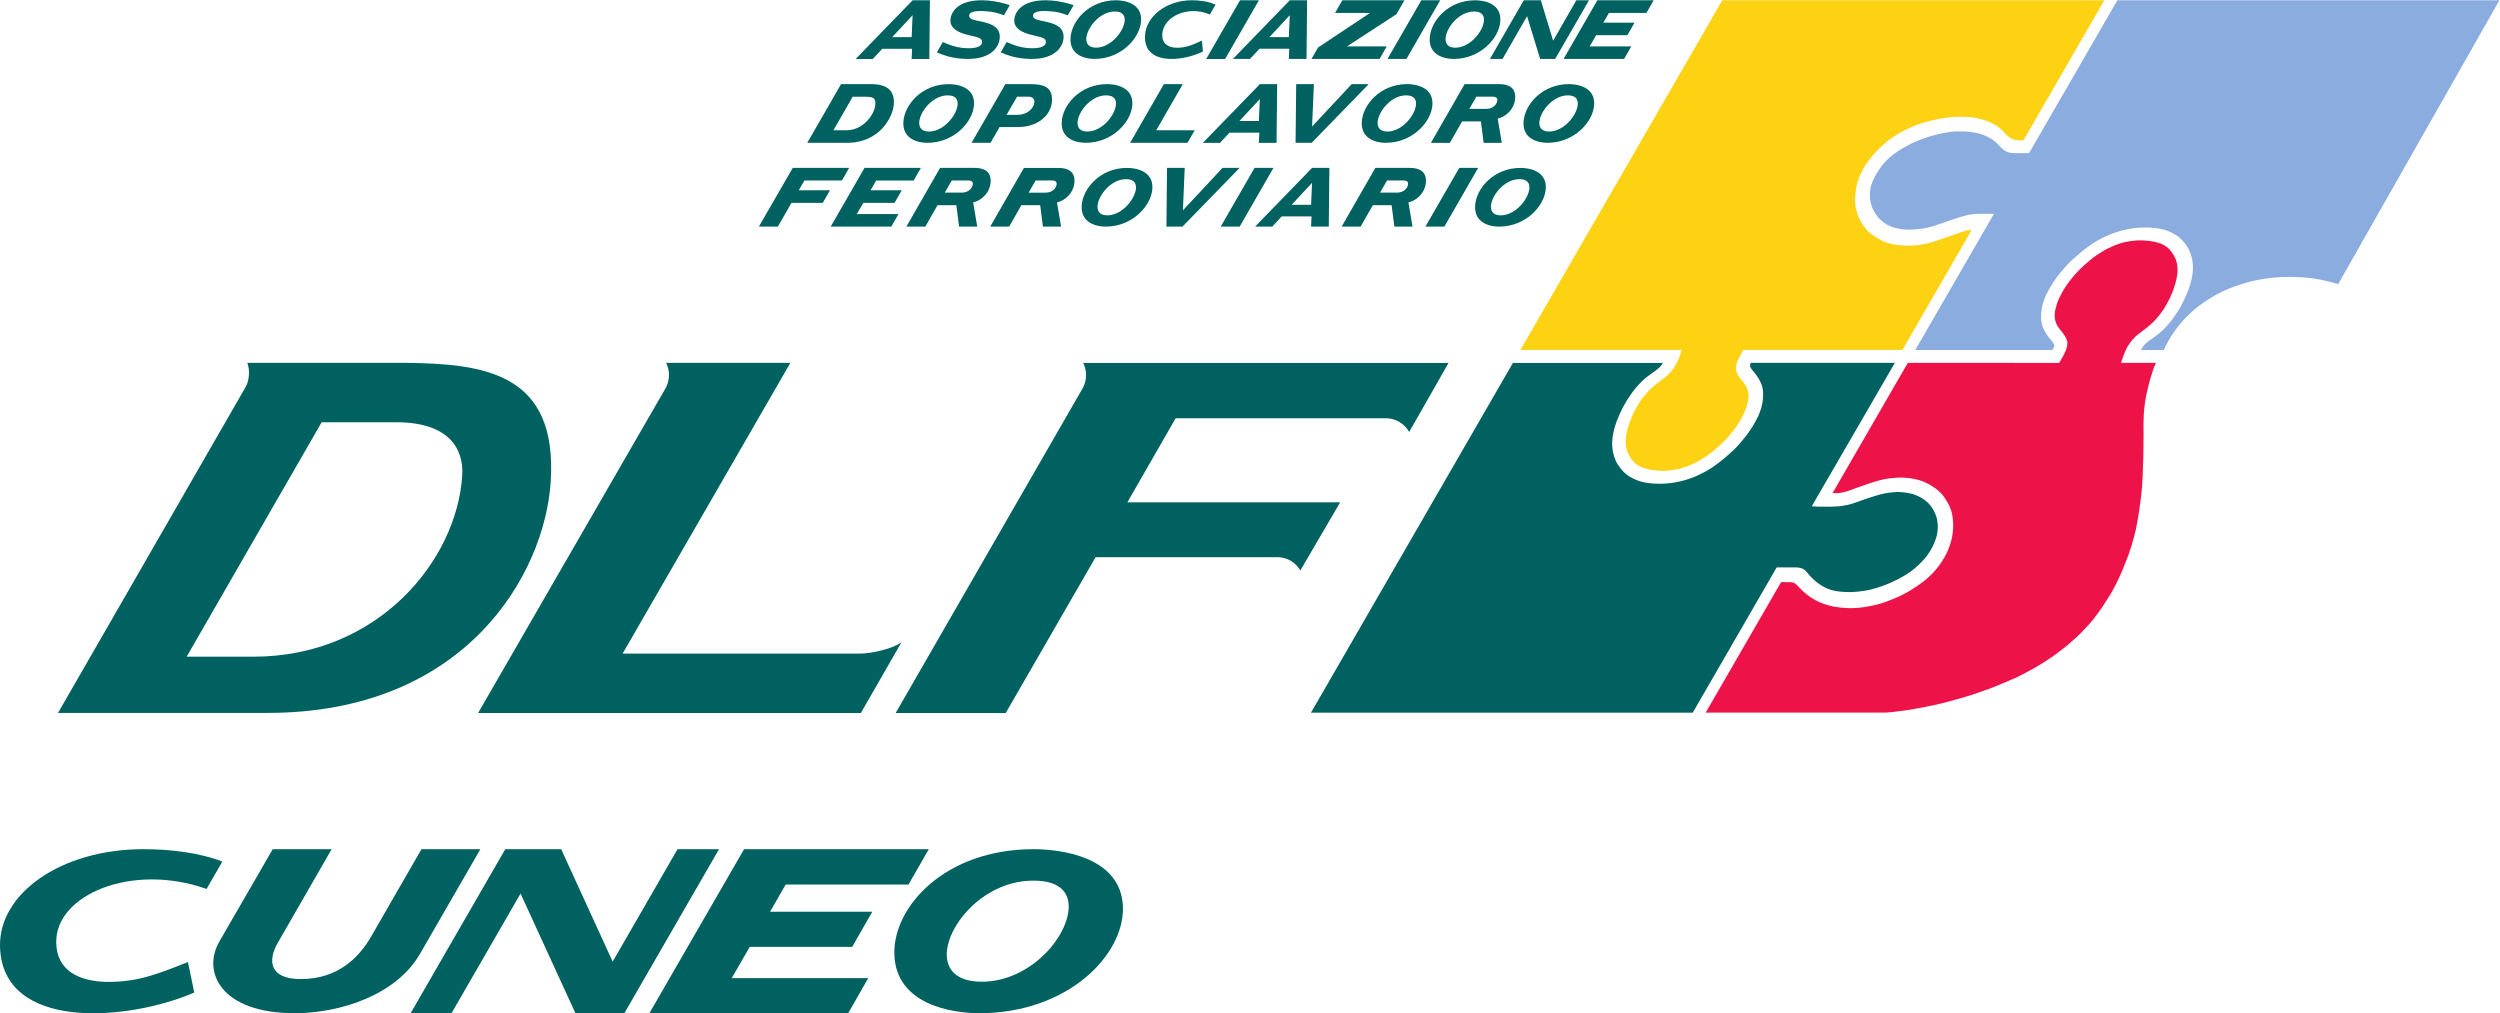 <?xml version="1.0" encoding="UTF-8" standalone="no"?>
<svg
   xmlns:dc="http://purl.org/dc/elements/1.1/"
   xmlns:cc="http://creativecommons.org/ns#"
   xmlns:rdf="http://www.w3.org/1999/02/22-rdf-syntax-ns#"
   xmlns:svg="http://www.w3.org/2000/svg"
   xmlns="http://www.w3.org/2000/svg"
   viewBox="0 0 437.676 177.39"
   height="177.39"
   width="437.676"
   xml:space="preserve"
   id="svg2"
   version="1.1"><defs
     id="defs6" /><g
     transform="matrix(1.333,0,0,-1.333,-0.568,181.288)"
     id="g10"><g
       transform="scale(0.1)"
       id="g12"><path
         id="path14"
         style="fill:#8aacdf;fill-opacity:1;fill-rule:evenodd;stroke:none"
         d="m 2519.73,900.41 103.32,178.77 h -11.3 l -3.13,0.01 -3.92,-0.02 -4.81,-0.08 -5.09,-0.49 -4.45,-0.67 -4.55,-1 -4.43,-1.23 -4.62,-1.41 -4.07,-1.34 -3.7,-1.14 -4.27,-1.49 -5.17,-1.72 -5.15,-1.84 -4.66,-1.57 -6.18,-2.06 -6.91,-1.91 -6.41,-1.25 -5.26,-0.71 -4.22,-0.42 -5.87,-0.48 c -4.68,-0.02 -2.23,-0.07 -5.29,0.03 l -4.8,0.29 -4.75,0.6 -5.01,1.01 -4.49,1.14 -3.85,1.55 -4.09,1.96 -4.9,3.32 -4.21,3.48 -3.34,3.72 -3.09,4.46 -2.31,4.1 -1.55,3.24 -1.05,2.97 -1.11,4.06 -0.81,4.83 -0.14,4.63 0.11,3.02 0.16,2.25 0.41,3.21 0.55,2.59 0.9,2.91 1.04,2.97 0.9,2.09 0.73,1.71 2.04,4.16 2.55,4.34 2.73,4.24 3.24,4.55 3.27,4.01 3.6,3.85 4.29,4.02 5.19,4.17 4.74,3.31 4.55,2.9 4.49,2.66 4.28,2.35 4.45,2.35 5.73,2.5 6.13,2.59 6.05,2.21 5.52,1.77 5.99,1.73 6.53,1.66 6.47,1.4 5.92,1.09 6.21,0.76 5.08,0.33 4.58,0.04 4.85,-0.06 5.79,-0.35 5.35,-0.67 4.99,-0.84 4.83,-1.21 4.33,-1.36 4.18,-1.8 4.17,-2.03 3.66,-2.28 3.52,-2.54 3.29,-3.06 2.59,-2.84 2.74,-2.81 1.87,-1.61 1.99,-1.49 1.74,-1.05 1.8,-0.85 2.02,-0.71 2.46,-0.56 2.65,-0.3 2.61,-0.15 2.04,-0.01 h 2.21 2.51 6.13 l 6.28,-0.01 116.01,200.74 c -0.01,0 490.76,0.02 501.7,0 l -211.65,-372.675 -4.73,1.242 -3.82,1.023 -4.15,1.149 -4.14,0.906 -3.09,0.723 -1.73,0.305 -2.41,0.542 -3.1,0.547 -3.56,0.602 -2.52,0.301 -1.63,0.246 -0.84,0.117 -2.1,0.305 -2.15,0.238 -3.15,0.305 -2.04,0.117 -3.73,0.301 -3.63,0.125 -3.67,0.179 -4.52,0.121 h -4.46 l -2.05,-0.058 -3.42,-0.063 -2.52,-0.058 -2.57,-0.121 -2.9,-0.18 -4,-0.305 -3.83,-0.363 -5.1,-0.602 -5.26,-0.726 -4.53,-0.723 -4.9,-0.906 -3.63,-0.785 -2.53,-0.547 -2.21,-0.543 -5.79,-1.512 -5.11,-1.508 -4.59,-1.449 -6.06,-2.113 -4.27,-1.574 -3.06,-1.27 -3,-1.265 -3.12,-1.45 -1.74,-0.785 -3.17,-1.512 -3.17,-1.628 -2.79,-1.512 -2.43,-1.328 -2.59,-1.512 -3.44,-2.051 -2.69,-1.691 -2.86,-1.875 -2.7,-1.934 -1.85,-1.328 -2.06,-1.449 -1.91,-1.453 -1.85,-1.45 -2.38,-1.929 -1.86,-1.574 -1.32,-1.086 -2.28,-2.114 -2.92,-2.66 -2.59,-2.476 -2.18,-2.235 -1.75,-1.816 -2.12,-2.293 -2.39,-2.777 -1.65,-2.055 -2.82,-3.504 -3.89,-5.258 -3.36,-4.949 -1.38,-2.176 -1.34,-2.297 -1.54,-2.476 -1.77,-3.266 -1.18,-2.293 -0.91,-1.754 -0.53,-1.086 -0.6,-1.207 -1.26,-3.043 h -30.27 l 2.9,4.703 2.56,2.989 5.16,4.402 6.18,4.332 5.63,4.156 2.93,2.336 2.25,2.024 1.98,1.925 2.07,2.153 2.33,2.465 2.39,2.687 2.43,2.922 2.85,3.707 3.21,4.512 2.75,4.156 2.52,3.977 1.92,3.304 1.52,2.817 1.62,3.101 1.64,3.504 1.55,3.203 1.62,3.746 1.29,3.02 1.29,3.262 1.03,3.019 1.08,3.324 1,3.442 1.19,5.441 0.44,2.293 0.27,1.801 0.28,2.191 0.2,2.41 0.26,3.32 -0.01,2.82 -0.21,3.34 -0.35,3.02 -0.32,2.39 -0.35,1.79 -0.54,1.93 -0.42,1.61 -0.67,2.15 -0.62,1.74 -0.58,1.36 -0.63,1.69 -0.76,1.7 -1,1.78 -1.04,1.72 -0.95,1.35 -0.96,1.29 -1.07,1.47 -1.09,1.43 -1.25,1.47 -1.21,1.32 -1.22,1.42 -1.39,1.23 -1.51,1.23 -1.44,1.2 -1.75,1.23 -1.59,1.03 -1.7,0.95 -1.93,1.05 -1.88,0.97 -1.98,0.88 -2.07,0.91 -2.03,0.77 -1.97,0.67 -1.79,0.51 -1.85,0.48 -1.89,0.41 -2.19,0.39 -2.09,0.38 -2.62,0.33 -3.2,0.34 -3.23,0.25 -3.48,0.13 -3.39,0.06 -3.49,-0.01 -3.87,-0.16 -3.81,-0.26 -3.39,-0.4 -3.29,-0.39 -3.49,-0.59 -3.7,-0.72 -4.31,-0.97 -4.06,-1.05 -4.6,-1.44 -4.15,-1.4 -3.81,-1.4 -3.93,-1.69 -3.61,-1.71 -3.34,-1.61 -3.52,-1.85 -3.05,-1.66 -3.35,-2.03 -2.87,-1.85 -2.8,-1.92 -2.81,-1.98 -2.96,-2.21 -2.54,-1.96 -2.75,-2.15 -2.58,-2.13 -2.5,-2.09 -2.6,-2.3 -2.48,-2.24 -2.71,-2.38 -2.52,-2.44 -2.75,-2.65 -2.66,-2.85 -2.51,-2.82 -1.92,-2.29 -1.95,-2.3 -1.87,-2.21 -1.97,-2.415 -2.06,-2.789 -2.48,-3.606 -2.17,-3.148 -2.25,-3.363 -2.22,-3.887 -1.79,-3.223 -1.56,-2.879 -1.34,-2.648 -1.21,-2.727 -1.1,-2.699 -1.03,-3.008 -1.04,-3.054 -0.8,-3.09 -0.73,-3.465 -0.33,-2.336 -0.27,-2.324 -0.14,-2.086 -0.18,-2.254 -0.05,-2.316 0.11,-2.606 0.19,-2.457 0.37,-2.437 0.6,-2.61 0.67,-2.203 0.89,-2.285 1,-2.024 1.06,-2.105 1.33,-2.297 1.54,-2.418 1.35,-1.941 1.63,-2.106 1.63,-1.898 1.36,-1.684 1.31,-1.765 1.29,-1.942 0.64,-1.137 0.25,-1.168 0.03,-1.085 -0.21,-1.168 -0.59,-1.403 -1.7,-2.664 h -179.89" /><path
         id="path16"
         style="fill:#006260;fill-opacity:1;fill-rule:evenodd;stroke:none"
         d="M 2337.69,614.813 2227.43,424.027 h -501.39 l 265.23,459.352 h 196.91 l -1.53,-2.547 -2.54,-2.988 -5.13,-4.403 -6.14,-4.332 -5.6,-4.156 -2.9,-2.332 -2.25,-2.027 -1.97,-1.922 -2.05,-2.156 -2.32,-2.465 -2.38,-2.688 -2.41,-2.922 -2.84,-3.703 -3.19,-4.511 -2.73,-4.161 -2.5,-3.976 -1.92,-3.301 -1.51,-2.82 -1.61,-3.102 -1.62,-3.504 -1.55,-3.203 -1.6,-3.746 -1.28,-3.019 -1.29,-3.262 -1.02,-3.02 -1.08,-3.324 -1,-3.441 -1.17,-5.438 -0.44,-2.297 -0.27,-1.8 -0.29,-2.196 -0.19,-2.406 -0.26,-3.32 0.01,-2.821 0.21,-3.343 0.34,-3.012 0.33,-2.395 0.35,-1.789 0.53,-1.926 0.42,-1.609 0.66,-2.156 0.62,-1.742 0.58,-1.36 0.63,-1.683 0.75,-1.7 0.99,-1.785 1.04,-1.715 0.94,-1.351 0.96,-1.293 1.06,-1.469 1.09,-1.429 1.23,-1.469 1.21,-1.321 1.22,-1.418 1.37,-1.238 1.51,-1.23 1.42,-1.196 1.75,-1.23 1.57,-1.027 1.7,-0.954 1.91,-1.046 1.88,-0.969 1.96,-0.875 2.06,-0.918 2.02,-0.766 1.96,-0.676 1.78,-0.507 1.83,-0.477 1.89,-0.414 2.17,-0.391 2.08,-0.382 2.6,-0.325 3.18,-0.343 3.22,-0.25 3.46,-0.133 3.36,-0.059 3.47,0.012 3.85,0.16 3.79,0.262 3.37,0.394 3.27,0.391 3.47,0.594 3.68,0.715 4.28,0.98 4.03,1.047 4.58,1.437 4.13,1.403 3.78,1.394 3.91,1.696 3.59,1.711 3.31,1.609 3.51,1.855 3.03,1.649 3.33,2.031 2.85,1.856 2.79,1.925 2.79,1.973 2.94,2.211 2.53,1.953 2.73,2.156 2.57,2.125 2.48,2.094 2.58,2.297 2.47,2.246 2.7,2.375 2.5,2.445 2.74,2.649 2.64,2.851 2.49,2.817 1.91,2.285 1.94,2.308 1.87,2.204 1.95,2.418 2.05,2.789 2.46,3.605 2.16,3.149 2.23,3.363 2.21,3.887 1.79,3.222 1.54,2.879 1.33,2.649 1.21,2.73 1.1,2.699 1.01,3.008 1.04,3.051 0.79,3.09 0.73,3.465 0.33,2.335 0.26,2.325 0.14,2.086 0.18,2.254 0.05,2.316 -0.1,2.609 -0.2,2.453 -0.36,2.442 -0.6,2.605 -0.67,2.203 -0.88,2.289 -0.99,2.02 -1.06,2.105 -1.32,2.297 -1.53,2.418 -1.34,1.942 -1.61,2.105 -1.63,1.903 -1.35,1.679 -1.31,1.766 -1.28,1.941 -0.63,1.137 -0.26,1.168 -0.02,1.086 0.21,1.168 0.31,0.902 0.48,1.012 h 189.12 l -109.08,-188.227 1.96,-0.191 2.77,-0.199 3.23,-0.168 2.73,-0.024 h 2.96 2.97 l 3.12,0.028 3.89,-0.012 3.35,0.023 3.77,0.192 3.33,0.14 4.1,0.372 4.3,0.675 3.81,0.746 3.8,0.922 3.95,1.133 3.85,1.313 4.24,1.488 4.95,1.797 5.09,1.75 4.85,1.59 6.01,1.91 6.87,1.984 5.5,1.317 6.25,1.007 5.02,0.489 4.63,0.394 c 4.65,0.024 2.95,-0.07 6,-0.168 l 4.29,-0.398 4.12,-0.653 2.76,-0.511 2.55,-0.618 2.34,-0.64 2.52,-0.828 3.65,-1.578 4.15,-2.047 4.79,-3.235 4.18,-3.484 3.33,-3.719 3.06,-4.461 1.9,-3.629 1.62,-3.629 1.11,-3.05 0.94,-4.059 0.74,-4.832 0.18,-4.074 -0.17,-3.621 -0.33,-2.867 -0.41,-2.707 -0.55,-2.606 -0.8,-2.906 -0.95,-2.797 -0.89,-2.328 -1.17,-2.75 -1.5,-3.36 -2.2,-4.101 -2.55,-4.086 -3.31,-4.625 -3.34,-4.098 -3.4,-3.605 -4.09,-4.102 -4.98,-4.343 -5.33,-4.122 -4.42,-2.984 -4.36,-2.695 -4.28,-2.414 -4.99,-2.61 -5.78,-2.8 -5.69,-2.481 -5.55,-2.191 -5.72,-1.973 -6.16,-1.922 -6.38,-1.664 -6.38,-1.227 -5.59,-0.761 -5.06,-0.633 -5.85,-0.371 -4.88,-0.106 -5.01,0.184 -5.64,0.395 -5.06,0.656 -5.09,1.074 -4.85,1.387 -4.8,2.023 -4.28,2.336 -3.6,2.328 -3.62,2.645 -3.34,2.898 -2.86,2.699 -2.54,2.551 -2.42,2.738 -1.98,2.403 -1.76,1.926 -1.64,1.398 -1.75,1.012 -2.04,0.777 -2.37,0.563 -2.87,0.402 -2.2,0.051 -1.92,0.019 -2.41,-0.011 h -2.56 -6.08 -5.96 -5.94" /><path
         id="path18"
         style="fill:#fcd213;fill-opacity:1;fill-rule:evenodd;stroke:none"
         d="m 2210.63,893.09 -2.02,-4.887 -1.77,-4.273 -2.01,-3.672 -2.3,-3.457 -2.15,-3.059 -2.53,-2.855 -2.98,-3.262 -4.12,-3.465 -4.59,-3.457 -4.87,-3.68 -4.74,-3.855 -4.05,-3.496 -3.71,-3.817 -3.75,-4.281 -4.19,-5.336 -4.14,-5.855 -3.91,-6.922 -3.66,-6.922 -4.12,-9.719 -2.67,-8.195 -1.68,-6.758 -1.28,-7.898 -0.06,-6.516 0.59,-4.887 1.7,-6.105 2.42,-4.887 3.12,-4.886 3.83,-4.477 4.89,-3.668 4.91,-2.441 5.26,-1.629 4.74,-1.219 5.45,-0.816 5.35,-0.508 5.55,-0.309 5.43,0.082 4.08,0.41 4.44,0.567 3.67,0.574 5.85,1.137 6.15,1.875 4.85,1.769 4.69,2.137 4.59,2.039 3.9,2.031 4.6,2.856 5.1,3.172 4.82,3.339 5.4,4.274 4.39,3.765 3.43,3.055 3.57,3.402 3.21,3.153 3.23,3.504 3.02,3.273 3.52,4.32 2.91,3.625 2.51,3.458 3.21,4.886 2.5,3.992 3.24,6.188 2.27,4.871 2.05,5.309 1.46,5.293 1.03,4.277 0.4,3.871 0.03,3.438 -0.61,3.886 -0.68,2.446 -0.9,2.628 -1.2,2.442 -1.25,1.848 -1.89,2.714 -2.07,2.547 -2.43,3.035 -1.74,2.446 -1.73,2.922 -1.19,2.789 -0.8,2.492 -0.2,2.226 0.2,2.852 0.74,3.258 1.09,3.258 1.44,3.257 1.8,3.664 1.43,2.442 1.72,3.058 1.56,2.645 208.84,-0.008 90.82,157.3 h -2.37 l -2.38,-0.23 -2.4,-0.49 -3.56,-0.99 -3.17,-1.07 -3.24,-1.13 -3.25,-1.15 -3.04,-1.09 -3.04,-1.02 -3,-1.04 -3.85,-1.2 -3.36,-1.21 -3.44,-1.24 -3.79,-1.39 -3.71,-1.19 -4.4,-1.44 -5.38,-1.35 -5.98,-1.33 -5.71,-0.94 -6.03,-0.61 -6.04,-0.26 -6.25,0.11 -6.55,0.45 -6.53,0.73 -5.47,1.16 -4.23,1.19 -3.31,1.17 -3.29,1.36 -3.15,1.59 -3.07,1.66 -3.02,1.92 -3.44,2.22 -3.52,2.69 -3.37,3.04 -2.77,3.03 -2.92,3.97 -2.08,3.21 -2.44,4.05 -2.24,4.58 -1.72,5.31 -1.41,5.28 -0.8,5.38 -0.27,4.62 0.18,5.88 0.4,5.09 0.76,5.09 0.78,4.49 1.27,4.26 1.44,4.49 1.7,4.55 2.23,4.69 1.77,3.51 2.52,4.02 2.89,4.39 3.94,5.08 4.75,6.04 5.36,5.75 5.55,5.25 6.6,5.62 5.58,4.17 5.37,3.66 4.87,3.06 4.73,2.63 4.68,2.29 5.43,2.46 4.8,2.07 4.36,1.69 3.8,1.32 3.36,1.09 3.32,0.95 3.79,1.06 5.5,1.33 5.91,1.26 5.53,1.03 5.83,0.92 5.93,0.7 3.81,0.35 4.35,0.25 4.53,0.16 h 3.6 l 3.51,-0.16 5.84,-0.41 5.29,-0.63 4.94,-0.9 5.3,-1.32 4.32,-1.26 4.31,-1.58 3.43,-1.52 3.81,-1.95 4.16,-2.41 3.33,-2.34 2.96,-2.52 2.29,-2.3 1.62,-1.79 1.58,-1.64 1.65,-1.67 1.59,-1.45 1.79,-1.47 2.21,-1.3 2.09,-1 2.17,-0.65 2.73,-0.44 2.49,-0.27 2.7,-0.12 h 3.74 l 106.27,184.03 H 2266.24 L 2001.09,900.41 h 211.67 l -2.13,-7.32" /><path
         id="path20"
         style="fill:#ed1248;fill-opacity:1;fill-rule:evenodd;stroke:none"
         d="m 2343.5,595.492 h 7.46 l 3.41,-0.012 3.29,-0.312 2.45,-0.582 1.89,-0.988 2,-1.762 1.89,-1.934 1.74,-1.773 1.73,-1.742 1.64,-1.707 1.85,-1.703 2.25,-1.954 2.39,-1.945 2.94,-2.226 3.57,-2.368 3.63,-2.254 4.03,-2.046 3.89,-1.723 4.24,-1.629 4.01,-1.344 4.29,-1.16 5.12,-1.078 5.36,-0.863 5.27,-0.582 5.09,-0.309 3.74,-0.246 3.53,0.039 4.44,0.164 4.58,0.281 4.8,0.579 4.62,0.671 5.11,0.946 5.07,1.015 5.11,1.192 4.38,1.199 4.97,1.602 4.06,1.527 4.2,1.644 4.06,1.614 4.73,2.031 5.29,2.5 5.13,2.59 4.48,2.515 5.01,3.118 5.47,3.558 5.83,4.11 6,4.613 4.88,4.344 4.67,4.687 3.66,4.129 3.62,4.547 3.09,4.23 2.73,4.328 2.65,4.586 2.17,4.11 2.05,4.75 1.84,4.761 1.58,4.95 1.16,4.629 0.86,4.621 0.58,4.883 0.39,5.238 -0.07,5.551 -0.36,5.086 -0.72,5.41 -1.32,5.215 -1.97,5.425 -2.24,4.594 -2.44,4.074 -2.08,3.235 -2.92,3.98 -2.78,3.043 -3.36,3.059 -3.53,2.699 -3.43,2.238 -3.03,1.93 -3.07,1.664 -3.15,1.601 -3.29,1.36 -3.31,1.183 -4.23,1.2 -5.47,1.16 -6.53,1.012 -6.96,0.453 -5.7,-0.035 -6.18,-0.399 -6.02,-0.609 -5.72,-0.946 -5.98,-1.339 -5.38,-1.497 -4.39,-1.3 -3.72,-1.2 -3.66,-1.324 -3.63,-1.211 -3.52,-1.246 -3.63,-1.281 -2.99,-1.051 -3.06,-1.164 -3.04,-1.101 -3.06,-1.079 -3.56,-1.207 -3.34,-0.929 -3.19,-0.719 -1.48,-0.262 -1.5,-0.219 -1.73,-0.187 -1.74,-0.109 h -5.97 l 98.86,171.074 198.75,-0.008 0.09,0.02 2.32,4.011 1.72,3.071 1.44,2.457 1.79,3.679 1.44,3.278 1.09,3.273 0.74,3.274 0.19,2.863 -0.19,2.238 -0.8,2.508 -1.19,2.801 -1.73,2.933 -1.74,2.461 -2.44,3.047 -2.06,2.559 -1.89,2.73 -1.26,1.856 -1.19,2.453 -0.9,2.644 -0.68,2.453 -0.61,3.911 0.03,3.449 0.4,3.89 1.03,4.297 1.46,5.324 2.04,5.333 2.28,4.894 3.23,6.219 2.5,4.012 3.22,4.91 2.51,3.476 2.91,3.641 3.51,4.34 3.02,3.29 3.24,3.52 3.21,3.17 3.57,3.42 3.43,3.07 4.39,3.78 5.4,4.3 4.82,3.35 5.1,3.19 4.6,2.87 3.9,2.04 4.59,2.05 4.69,2.15 4.85,1.78 6.14,1.88 5.86,1.14 3.67,0.58 4.43,0.57 4.09,0.41 5.43,0.08 5.54,-0.31 5.36,-0.51 5.44,-0.82 4.75,-1.22 5.26,-1.64 4.91,-2.45 4.89,-3.69 3.83,-4.5 3.12,-4.91 2.42,-4.91 1.7,-6.13 0.59,-4.92 -0.07,-6.54 -1.27,-7.938 -1.68,-6.793 -2.67,-8.234 -4.12,-9.77 -3.66,-6.953 -3.91,-6.957 -4.14,-5.883 -4.19,-5.363 -3.76,-4.301 -3.71,-3.832 -4.05,-3.516 -4.74,-3.875 -4.86,-3.699 -4.59,-3.472 -4.12,-3.481 -2.98,-3.277 -2.53,-2.871 -2.15,-3.075 -2.3,-3.472 -2.01,-3.692 -1.78,-4.289 -2.02,-4.914 -2.97,-8.734 40.43,0.008 5.54,-0.008 -3.16,-7.223 -1.82,-5.726 -2.61,-8.184 -3.21,-12.683 -1.84,-8.184 -1.73,-9.41 -1,-8.18 -0.68,-8.742 -0.34,-11.719 0.08,-13.504 -0.12,-13.09 -0.16,-16.367 -0.46,-11.457 -0.41,-13.91 -1,-16.367 -1.47,-13.5 -1.9,-14.32 -1.87,-11.458 -2.6,-14.32 -3,-11.863 -2.91,-10.231 -4.13,-12.277 -4.05,-10.391 -4.04,-10.066 -4.24,-9.57 -3.73,-7.614 -6.1,-11.457 -6.72,-10.636 -5.21,-8.102 -5.28,-7.449 -6.85,-9.164 -5.41,-6.305 -4.76,-4.988 -5.63,-6.133 -7.53,-7.125 -6.85,-5.973 -6.21,-5.316 -7.44,-5.73 -7.1,-5.317 -7.01,-4.805 -8.24,-5.316 -10.25,-6.246 -12.74,-6.875 -11.31,-5.809 -10.05,-4.339 -10.1,-4.254 -12.02,-4.911 -11.3,-4.089 -11.66,-4.09 -10.24,-3.274 -10.09,-2.949 -12.37,-3.422 -11.02,-2.879 -9.93,-2.285 -10.02,-2.051 -9.73,-1.847 -9.01,-1.637 -7.24,-1.105 -6.86,-0.95 -6.38,-0.816 -5.56,-0.649 -4.44,-0.406 -2.66,-0.203 -2.24,-0.105 -4.24,0.019 -36.3,-0.015 -194.91,0.007 99.09,171.465" /><path
         id="path22"
         style="fill:#006260;fill-opacity:1;fill-rule:evenodd;stroke:none"
         d="M 1042.26,883.387 821.98,501.605 h 311.93 v 0 c 16.2,0 44.9,7.208 54.4,15.008 v 0 L 1134.86,423.57 H 632.176 l 246.722,427.403 v 0 c 2.34,4.8 4.067,10.804 3.993,16.808 -0.067,5.403 -1.332,10.805 -3.789,15.606 v 0 h 163.158 v 0" /><path
         id="path24"
         style="fill:#006260;fill-opacity:1;fill-rule:evenodd;stroke:none"
         d="m 1180.57,423.551 246.09,427.359 v 0 c 2.34,4.801 4.07,10.199 3.99,16.805 -0.07,5.402 -1.33,10.805 -3.79,15.605 v 0 h 479.84 l -51.68,-90.632 v 0 c -6.13,10.804 -17.61,18.007 -30.81,18.007 v 0 h -275.9 l -63.43,-110.441 h 279.5 l -52.29,-89.434 v 0 c -6.12,10.203 -17,17.407 -30.2,17.407 v 0 H 1443.17 L 1325.12,423.551 h -144.55 v 0" /><path
         id="path26"
         style="fill:#006260;fill-opacity:1;fill-rule:evenodd;stroke:none"
         d="m 355.637,423.707 c 260.562,0 364.078,182.457 371.918,303.695 9.273,143.442 -87.957,154.848 -190.543,156.047 v 0 h -207.93 v 0 c 1.777,-4.801 2.469,-10.203 2.117,-15.605 -0.426,-6.602 -1.816,-12.004 -4.73,-16.805 v 0 L 80.481,423.707 Z M 249.41,497.531 426.699,805.426 h 99.535 v 0 c 67.707,-0.598 87.383,-34.813 85.09,-70.223 C 604.109,623.566 500.59,497.531 336.957,497.531 v 0 H 249.41 v 0" /><path
         id="path28"
         style="fill:#006260;fill-opacity:1;fill-rule:evenodd;stroke:none"
         d="m 1700.66,1091.06 26.78,28.8 -1.25,-28.8 z m 26.11,-15.31 -0.6,-13.39 h 23.26 l 0.79,77.14 h -22.74 l -74.85,-77.14 h 22.47 l 12.5,13.39 h 39.17 v 0" /><path
         id="path30"
         style="fill:#006260;fill-opacity:1;fill-rule:evenodd;stroke:none"
         d="m 1671.45,1311.25 26.76,28.77 -1.25,-28.77 z m 26.09,-15.29 -0.6,-13.38 h 23.24 l 0.79,77.06 h -22.72 l -74.78,-77.06 h 22.45 l 12.49,13.38 h 39.13 v 0" /><path
         id="path32"
         style="fill:#006260;fill-opacity:1;fill-rule:evenodd;stroke:none"
         d="m 1242.54,1304.82 c 6.48,-2.96 16.26,-7.03 28.41,-7.96 10.96,-0.84 22.62,0.55 23.07,7.59 0.45,6.94 -8.32,6.66 -23.23,10.92 -10.48,3.24 -18.89,8.7 -18.25,18.6 0.73,11.29 11.39,28.22 49.13,25.35 8.64,-0.65 21.88,-3.42 28.77,-6.11 v 0 l -7.6,-13.23 v 0 c -9.45,3.06 -12.49,4.44 -23.69,5.28 -13.75,1.01 -21.74,-0.74 -22.05,-5.56 -0.35,-5.45 8.27,-6.29 16.99,-8.23 12.59,-2.78 24.91,-7.31 23.04,-22.58 -1.29,-11.2 -12.31,-28.78 -49.33,-26 -15.19,1.11 -25.32,4.9 -33.05,8.32 v 0 l 7.79,13.61 v 0" /><path
         id="path34"
         style="fill:#006260;fill-opacity:1;fill-rule:evenodd;stroke:none"
         d="m 1941.63,1090.17 c 1.44,22.35 24.36,49.32 59.62,49.32 10.54,0 34.71,-3.43 33.16,-27.35 -1.45,-22.43 -26.16,-49.78 -61.42,-49.78 -10.54,0 -32.91,3.89 -31.36,27.81 z m 71.31,23.46 c 0.17,7.69 -4.98,11.5 -14.42,11.03 -19.38,-0.84 -35.73,-22.16 -36.13,-35.78 -0.18,-7.7 4.54,-12.06 13.98,-11.68 19.45,0.83 36.24,22.71 36.57,36.43 v 0 0" /><path
         id="path36"
         style="fill:#006260;fill-opacity:1;fill-rule:evenodd;stroke:none"
         d="m 1424.93,1090.17 c 1.44,22.34 24.36,49.32 59.62,49.32 10.54,0 34.72,-3.43 33.17,-27.35 -1.45,-22.43 -26.17,-49.78 -61.43,-49.78 -10.54,0 -32.91,3.89 -31.36,27.81 z m 71.31,23.46 c 0.17,7.69 -4.97,11.49 -14.42,11.03 -19.38,-0.84 -35.73,-22.16 -36.13,-35.79 -0.17,-7.69 4.54,-12.05 13.98,-11.68 19.46,0.83 36.24,22.72 36.57,36.44 v 0 0" /><path
         id="path38"
         style="fill:#006260;fill-opacity:1;fill-rule:evenodd;stroke:none"
         d="m 1410.23,1310.39 c 1.44,22.31 24.32,49.25 59.54,49.25 10.53,0 34.67,-3.42 33.12,-27.31 -1.44,-22.41 -26.12,-49.72 -61.34,-49.72 -10.53,0 -32.87,3.89 -31.32,27.78 z m 71.21,23.42 c 0.18,7.69 -4.96,11.48 -14.4,11.02 -19.34,-0.83 -35.68,-22.13 -36.08,-35.74 -0.17,-7.68 4.53,-12.04 13.96,-11.66 19.43,0.83 36.2,22.68 36.52,36.38 v 0 0" /><path
         id="path40"
         style="fill:#006260;fill-opacity:1;fill-rule:evenodd;stroke:none"
         d="m 1882.02,1310.36 c 1.44,22.33 24.34,49.28 59.57,49.28 10.54,0 34.69,-3.43 33.15,-27.33 -1.45,-22.42 -26.15,-49.74 -61.38,-49.74 -10.54,0 -32.89,3.89 -31.34,27.79 z m 71.25,23.44 c 0.18,7.69 -4.96,11.49 -14.41,11.02 -19.36,-0.83 -35.7,-22.14 -36.09,-35.76 -0.18,-7.68 4.53,-12.04 13.96,-11.67 19.44,0.84 36.22,22.7 36.54,36.41 v 0 0" /><path
         id="path42"
         style="fill:#006260;fill-opacity:1;fill-rule:evenodd;stroke:none"
         d="m 1147.57,1110.09 h 41.01 l -9.46,-16.52 h -41.01 l -8.56,-14.7 h 54.74 l -9.46,-16.51 h -79.57 l 44.42,77.13 h 74.06 l -9.55,-16.61 h -49.23 l -7.39,-12.79 v 0" /><path
         id="path44"
         style="fill:#006260;fill-opacity:1;fill-rule:evenodd;stroke:none"
         d="m 1267.57,1107.02 h -22.44 l 9.15,15.98 h 21.74 v 0 c 3.14,0 6.13,-1.11 5.9,-4.62 -0.29,-4.63 -4.92,-11.36 -14.35,-11.36 z m 20.16,-44.65 -5.36,31.87 v 0 c 7.86,1.31 21.89,10.36 22.95,26.75 0.86,13.37 -8.06,18.5 -20.81,18.5 v 0 h -45.58 l -44.28,-77.12 h 24.89 l 16.05,28.15 h 24.71 l 3.59,-28.15 h 23.84 v 0" /><path
         id="path46"
         style="fill:#006260;fill-opacity:1;fill-rule:evenodd;stroke:none"
         d="m 1839.22,1107.02 h -22.44 l 9.15,15.98 h 21.75 v 0 c 3.14,0 6.12,-1.11 5.9,-4.62 -0.3,-4.63 -4.93,-11.36 -14.36,-11.36 z m 20.17,-44.65 -5.36,31.87 v 0 c 7.85,1.31 21.88,10.36 22.94,26.75 0.87,13.37 -8.06,18.5 -20.8,18.5 v 0 h -45.58 l -44.28,-77.12 h 24.89 l 16.05,28.15 h 24.71 l 3.59,-28.15 h 23.84 v 0" /><path
         id="path48"
         style="fill:#006260;fill-opacity:1;fill-rule:evenodd;stroke:none"
         d="m 1377.67,1107 h -22.43 l 9.15,15.98 h 21.73 v 0 c 3.14,0 6.13,-1.1 5.9,-4.62 -0.3,-4.63 -4.93,-11.36 -14.35,-11.36 z m 20.16,-44.63 -5.37,31.86 v 0 c 7.86,1.31 21.89,10.36 22.95,26.74 0.86,13.37 -8.06,18.5 -20.8,18.5 v 0 h -45.57 l -44.26,-77.1 h 24.87 l 16.05,28.14 h 24.71 l 3.59,-28.14 h 23.83 v 0" /><path
         id="path50"
         style="fill:#006260;fill-opacity:1;fill-rule:evenodd;stroke:none"
         d="m 1945.6,1139.49 -44.38,-77.13 h -24.88 l 44.45,77.13 h 24.81 v 0" /><path
         id="path52"
         style="fill:#006260;fill-opacity:1;fill-rule:evenodd;stroke:none"
         d="m 1676.74,1139.49 -44.37,-77.13 h -24.89 l 44.46,77.13 h 24.8 v 0" /><path
         id="path54"
         style="fill:#006260;fill-opacity:1;fill-rule:evenodd;stroke:none"
         d="m 1657.65,1359.64 -44.35,-77.09 h -24.87 l 44.43,77.09 h 24.79 v 0" /><path
         id="path56"
         style="fill:#006260;fill-opacity:1;fill-rule:evenodd;stroke:none"
         d="m 1895.75,1359.64 -44.34,-77.07 h -24.87 l 44.42,77.07 h 24.79 v 0" /><path
         id="path58"
         style="fill:#006260;fill-opacity:1;fill-rule:evenodd;stroke:none"
         d="m 1593.26,1340.97 7.42,12.86 v 0 c -8.73,4.16 -20.27,5.83 -31.12,5.83 -33.18,0 -59.84,-20.91 -61.44,-45.71 -2.59,-40.06 48.34,-35.07 76.05,-21.65 v 0 l -1.33,14.34 v 0 c -14.31,-6.47 -21.49,-9.34 -33.22,-9.34 -11.23,0.27 -19.67,5.18 -18.82,18.32 1.46,22.57 33.54,37.84 62.46,25.35 v 0 0" /><path
         id="path60"
         style="fill:#006260;fill-opacity:1;fill-rule:evenodd;stroke:none"
         d="m 1757.68,1343.05 9.54,16.59 h 81.57 l -10.53,-18.3 -64.91,-42.25 h 52.14 l -9.36,-16.49 h -89.43 l 8.75,15.09 68.25,45.36 h -46.02 v 0" /><path
         id="path62"
         style="fill:#006260;fill-opacity:1;fill-rule:evenodd;stroke:none"
         d="m 1609.9,1139.49 h 22.39 l -75.03,-77.13 h -21.07 l 0.79,77.13 h 23.25 l -2.37,-55.69 52.04,55.69 v 0" /><path
         id="path64"
         style="fill:#006260;fill-opacity:1;fill-rule:evenodd;stroke:none"
         d="m 2074.55,1359.64 h 16.63 l -44.45,-77.08 h -19.69 l -17.19,56.22 -32.24,-56.22 h -16.54 l 44.45,77.08 h 22.39 l 16.17,-53.1 30.47,53.1 v 0" /><path
         id="path66"
         style="fill:#006260;fill-opacity:1;fill-rule:evenodd;stroke:none"
         d="m 2110.04,1330.27 h 40.97 l -9.45,-16.5 h -40.97 l -8.55,-14.69 h 54.68 l -9.45,-16.5 h -79.5 l 44.39,77.06 h 73.99 l -9.55,-16.6 h -49.18 l -7.38,-12.77 v 0" /><path
         id="path68"
         style="fill:#006260;fill-opacity:1;fill-rule:evenodd;stroke:none"
         d="m 1326.37,1304.82 c 6.47,-2.96 16.26,-7.04 28.41,-7.96 10.95,-0.84 22.61,0.55 23.07,7.59 0.45,6.94 -8.33,6.66 -23.24,10.92 -10.48,3.24 -18.88,8.7 -18.24,18.6 0.73,11.29 11.38,28.22 49.13,25.35 8.63,-0.65 21.87,-3.42 28.77,-6.11 v 0 l -7.61,-13.23 v 0 c -9.44,3.06 -12.48,4.44 -23.68,5.28 -13.75,1.01 -21.75,-0.74 -22.05,-5.56 -0.36,-5.45 8.27,-6.29 16.98,-8.24 12.59,-2.77 24.92,-7.3 23.05,-22.57 -1.29,-11.2 -12.31,-28.78 -49.33,-26.01 -15.2,1.12 -25.32,4.91 -33.06,8.33 v 0 l 7.8,13.61 v 0" /><path
         id="path70"
         style="fill:#006260;fill-opacity:1;fill-rule:evenodd;stroke:none"
         d="m 1632.09,1201.09 26.78,28.8 -1.25,-28.8 z m 26.11,-15.3 -0.6,-13.39 h 23.25 l 0.79,77.12 h -22.73 l -74.83,-77.12 h 22.47 l 12.49,13.39 h 39.16 v 0" /><path
         id="path72"
         style="fill:#006260;fill-opacity:1;fill-rule:evenodd;stroke:none"
         d="m 1064.46,1172.41 h 52.09 v 0 c 43.7,0 60.63,34.63 61.68,50.94 1.65,25.36 -20.42,26.17 -31.25,26.17 v 0 h -38.11 z m 34.37,16.51 25.31,43.99 h 17.39 v 0 c 9.44,0 12.91,-1.81 12.37,-10.07 -0.88,-13.59 -16.44,-33.92 -37.59,-33.92 v 0 h -17.48 v 0" /><path
         id="path74"
         style="fill:#006260;fill-opacity:1;fill-rule:evenodd;stroke:none"
         d="m 2005.23,1200.23 c 1.45,22.33 24.34,49.29 59.57,49.29 10.54,0 34.7,-3.43 33.15,-27.33 -1.45,-22.42 -26.15,-49.75 -61.38,-49.75 -10.53,0 -32.89,3.9 -31.34,27.79 z m 71.26,23.44 c 0.17,7.69 -4.97,11.49 -14.41,11.03 -19.36,-0.84 -35.7,-22.15 -36.1,-35.76 -0.18,-7.69 4.53,-12.05 13.97,-11.67 19.44,0.83 36.21,22.69 36.54,36.4 v 0 0" /><path
         id="path76"
         style="fill:#006260;fill-opacity:1;fill-rule:evenodd;stroke:none"
         d="m 1792.78,1200.24 c 1.45,22.33 24.35,49.3 59.59,49.3 10.54,0 34.69,-3.43 33.15,-27.34 -1.45,-22.42 -26.15,-49.76 -61.39,-49.76 -10.54,0 -32.9,3.9 -31.35,27.8 z m 71.27,23.44 c 0.18,7.69 -4.97,11.49 -14.41,11.03 -19.36,-0.83 -35.71,-22.15 -36.1,-35.77 -0.18,-7.69 4.53,-12.04 13.96,-11.67 19.45,0.83 36.23,22.7 36.55,36.41 v 0 0" /><path
         id="path78"
         style="fill:#006260;fill-opacity:1;fill-rule:evenodd;stroke:none"
         d="m 1398.69,1200.24 c 1.44,22.33 24.35,49.29 59.58,49.29 10.54,0 34.69,-3.43 33.15,-27.33 -1.45,-22.42 -26.15,-49.75 -61.38,-49.75 -10.54,0 -32.89,3.89 -31.35,27.79 z m 71.26,23.44 c 0.18,7.69 -4.97,11.49 -14.41,11.03 -19.36,-0.84 -35.7,-22.14 -36.09,-35.76 -0.18,-7.7 4.52,-12.05 13.96,-11.68 19.44,0.84 36.22,22.7 36.54,36.41 v 0 0" /><path
         id="path80"
         style="fill:#006260;fill-opacity:1;fill-rule:evenodd;stroke:none"
         d="m 1190.74,1200.23 c 1.44,22.33 24.35,49.29 59.58,49.29 10.54,0 34.7,-3.43 33.15,-27.34 -1.45,-22.42 -26.15,-49.75 -61.38,-49.75 -10.54,0 -32.89,3.89 -31.35,27.8 z m 71.26,23.44 c 0.18,7.69 -4.96,11.49 -14.41,11.03 -19.36,-0.84 -35.7,-22.15 -36.1,-35.77 -0.17,-7.69 4.53,-12.04 13.97,-11.67 19.44,0.83 36.22,22.7 36.54,36.41 v 0 0" /><path
         id="path82"
         style="fill:#006260;fill-opacity:1;fill-rule:evenodd;stroke:none"
         d="m 1339.96,1209.16 h -13.71 l 13.77,23.86 h 14.6 v 0 c 6.11,0 8.44,-3.23 8.18,-7.25 -0.44,-6.85 -7.98,-16.61 -22.84,-16.61 z m -22.87,-16 h 24.37 v 0 c 24.74,0 43.16,14.59 44.4,33.81 1.27,19.53 -12.26,22.55 -28.52,22.55 v 0 h -32.68 l -44.39,-77.09 h 24.9 l 11.92,20.73 v 0" /><path
         id="path84"
         style="fill:#006260;fill-opacity:1;fill-rule:evenodd;stroke:none"
         d="m 1956.48,1217.04 h -22.44 l 9.16,15.99 h 21.73 v 0 c 3.15,0 6.13,-1.11 5.9,-4.62 -0.29,-4.63 -4.92,-11.37 -14.35,-11.37 z m 20.16,-44.64 -5.36,31.87 v 0 c 7.86,1.31 21.88,10.36 22.95,26.75 0.86,13.37 -8.06,18.5 -20.81,18.5 v 0 h -45.57 l -44.27,-77.12 h 24.88 l 16.05,28.15 h 24.7 l 3.6,-28.15 h 23.83 v 0" /><path
         id="path86"
         style="fill:#006260;fill-opacity:1;fill-rule:evenodd;stroke:none"
         d="m 1779.5,1249.52 h 22.38 l -74.99,-77.1 h -21.07 l 0.8,77.1 h 23.24 l -2.37,-55.66 52.01,55.66 v 0" /><path
         id="path88"
         style="fill:#006260;fill-opacity:1;fill-rule:evenodd;stroke:none"
         d="m 1563.8,1172.43 9.54,16.51 h -50.5 l 34.85,60.58 h -24.82 l -44.39,-77.09 h 75.32 v 0" /><path
         id="path90"
         style="fill:#006260;fill-opacity:1;fill-rule:evenodd;stroke:none"
         d="m 1176.04,1311.23 26.78,28.79 -1.25,-28.79 z m 26.11,-15.3 -0.61,-13.39 h 23.25 l 0.79,77.1 h -22.72 l -74.81,-77.1 h 22.46 l 12.49,13.39 h 39.15 v 0" /><path
         id="path92"
         style="fill:#006260;fill-opacity:1;fill-rule:evenodd;stroke:none"
         d="m 1053.32,1110.09 h 41 l -9.46,-16.52 h -41.09 l -17.93,-31.21 h -24.92 l 44.51,77.13 h 74.05 l -9.46,-16.51 h -49.31 l -7.39,-12.89 v 0" /><path
         id="path94"
         style="fill:#006260;fill-opacity:1;fill-rule:evenodd;stroke:none"
         d="m 275.563,192.477 20.699,35.945 v 0 C 266.504,240.063 228.238,244.719 192.719,244.719 84.047,244.719 2.59,186.27 4.285,116.961 7.02,4.977 172.449,18.941 259.418,56.441 v 0 l -8.352,40.086 v 0 C 205.992,78.422 183.293,70.406 144.875,70.406 108.02,71.184 79.004,84.891 78.106,121.613 c -1.543,63.102 99.246,105.778 197.458,70.864 v 0 0" /><path
         id="path96"
         style="fill:#006260;fill-opacity:1;fill-rule:evenodd;stroke:none"
         d="m 557.801,244.719 h 77.375 L 555.984,107.5 v 0 C 524.633,52.773 450.285,29.285 391.16,29.285 c -96.453,0 -122.019,53.922 -98.762,94.235 v 0 l 70.047,121.199 h 77.379 L 369.008,121.652 v 0 c -13.07,-22.691 -11.645,-47.519 30.316,-47.519 47.68,0 75.629,26.961 92.356,55.793 v 0 l 66.121,114.793 v 0" /><path
         id="path98"
         style="fill:#006260;fill-opacity:1;fill-rule:evenodd;stroke:none"
         d="m 894.105,244.719 h 54.477 L 824.266,29.285 H 760.02 L 687.934,186.422 597.262,29.285 H 543.563 L 667.871,244.719 h 73.402 l 67.622,-147.664 85.21,147.664 v 0" /><path
         id="path100"
         style="fill:#006260;fill-opacity:1;fill-rule:evenodd;stroke:none"
         d="m 1149.92,162.594 -26.37,-46.125 H 988.965 L 965.277,75.406 H 1144.6 L 1118.23,29.285 H 857.117 L 981.492,244.719 H 1224.1 l -26.65,-46.406 h -161.26 l -20.61,-35.719 h 134.34" /><path
         id="path102"
         style="fill:#006260;fill-opacity:1;fill-rule:evenodd;stroke:none"
         d="m 1178.85,106.965 c -1.54,62.406 66.52,137.754 182.96,137.754 34.83,0 115.62,-9.582 117.26,-76.387 1.55,-62.66 -72.34,-139.047 -188.78,-139.047 -34.82,0 -109.79,10.875 -111.44,77.68 z m 228.88,65.512 c -1.6,21.488 -19.67,32.109 -50.75,30.812 -63.74,-2.332 -111.72,-61.887 -109.19,-99.949 1.6,-21.488 18.38,-33.66 49.46,-32.625 64.01,2.332 113.28,63.441 110.48,101.762 v 0 0" /></g></g></svg>